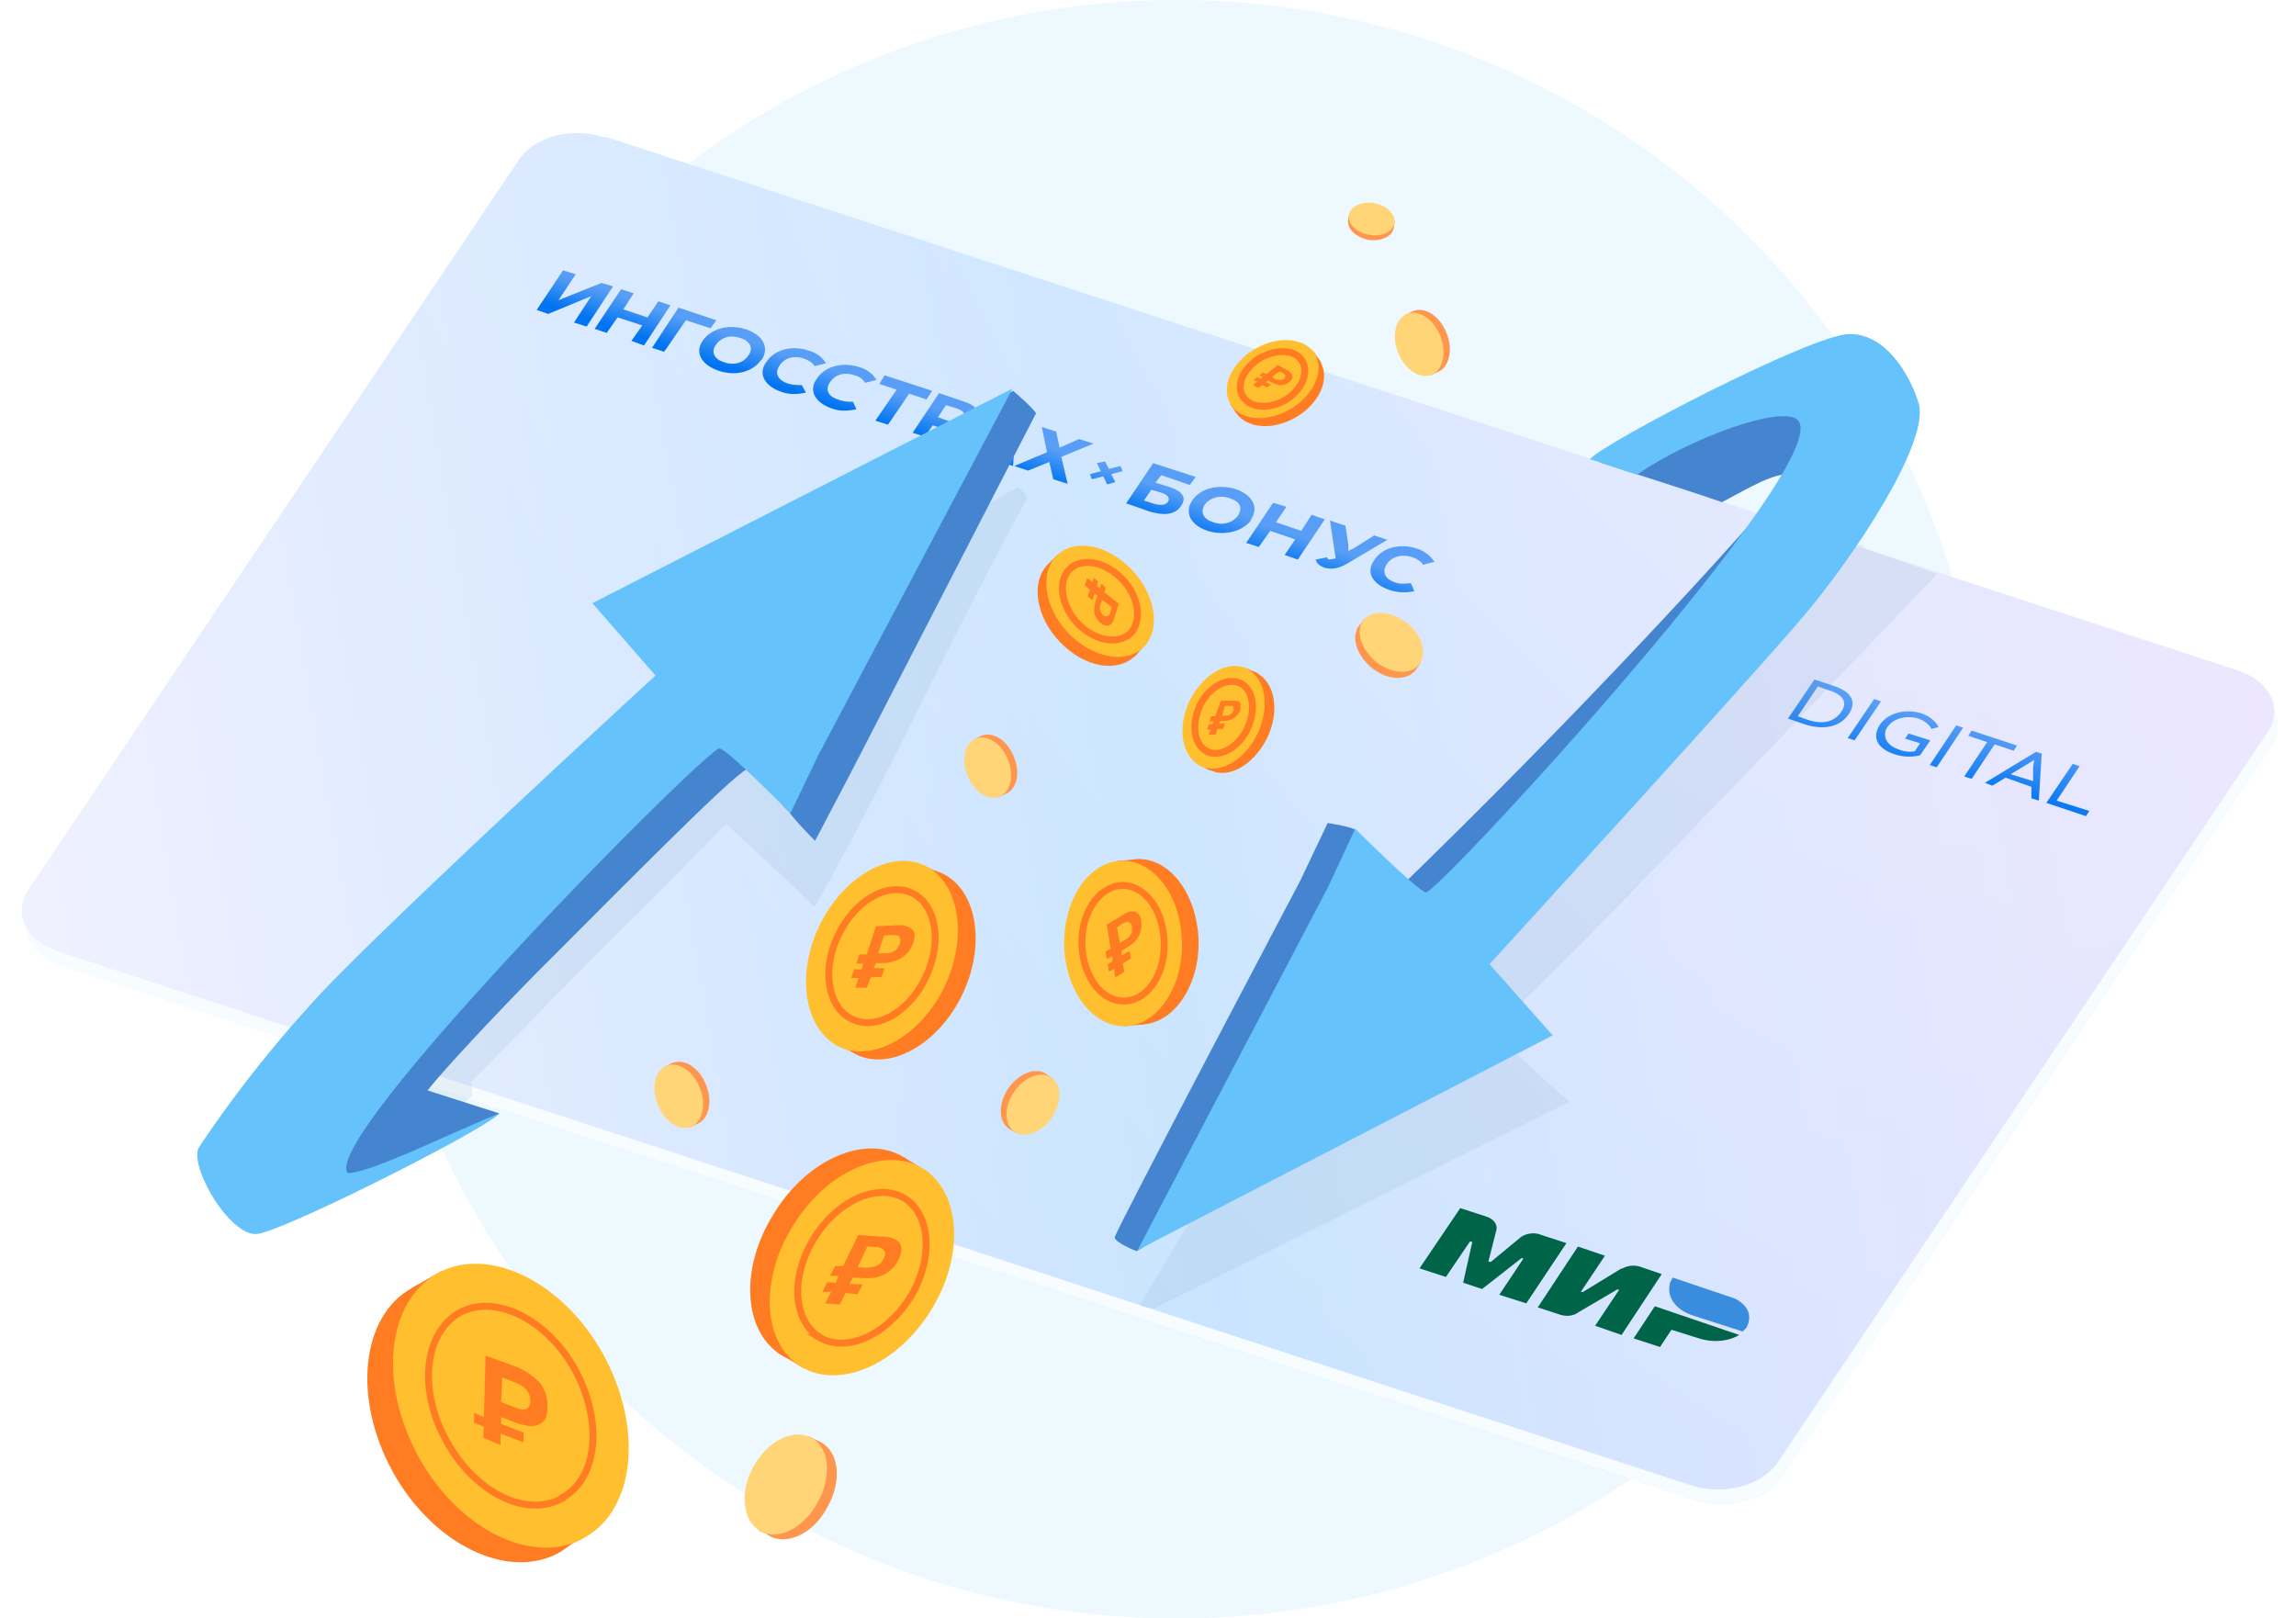 <svg viewBox="0 0 400 282" width="400" height="282" fill="none" xmlns="http://www.w3.org/2000/svg"><path d="M205 282a141 141 0 1 0 0-282 141 141 0 0 0 0 282Z" fill="#EEF8FF"/><path d="m106 26.4 284.4 93c5.6 1.8 8 6.5 5.3 10.6l-85.3 127.3c-2.7 4-9.5 5.9-15.2 4l-284.3-93c-5.6-1.8-8-6.5-5.3-10.6L90.9 30.4c2.8-4.1 9.5-5.9 15.2-4Z" fill="url(#a)"/><path d="m106 26.4 284.4 93c5.6 1.8 8 6.5 5.3 10.6l-85.3 127.3c-2.7 4-9.5 5.9-15.2 4l-284.3-93c-5.6-1.8-8-6.5-5.3-10.6L90.9 30.4c2.8-4.1 9.5-5.9 15.2-4Z" fill="#F7FCFF"/><path d="m105.4 23.8 284.4 93c5.6 1.8 8 6.6 5.3 10.7l-85.4 127.3c-2.7 4-9.4 5.9-15.1 4l-284.4-93c-5.6-1.8-8-6.6-5.3-10.7L90.3 28c2.7-4.2 9.4-6 15.1-4Z" fill="url(#b)"/><path d="m105.4 23.8 284.4 93c5.6 1.8 8 6.6 5.3 10.7l-85.4 127.3c-2.7 4-9.4 5.9-15.1 4l-284.4-93c-5.6-1.8-8-6.6-5.3-10.7L90.3 28c2.7-4.2 9.4-6 15.1-4Z" fill="url(#c)" fill-opacity=".3"/><path d="M304.3 228a5 5 0 0 0-2.8-2l-10.1-3.4-.5 1v.2c-.5 2.2 1 4.4 4 5.4l8.7 2.8.6-.6c.7-1.2.7-2.4.1-3.4Z" fill="#3A8DDE"/><path d="m282.5 221-6.7 4.1h-.4l4.2-6.3-4.7-1.6-7 10.6 4 1.3c1 .3 2.2.2 3-.4l6.8-4h.4l-4.2 6.3 4.6 1.6 7-10.6-3.8-1.3a4 4 0 0 0-3.2.4Zm-17.6-5.4-5.2 4.3-.4-.1 1.4-5.5c.2-1-.5-1.9-1.7-2.3l-4.6-1.5-7.1 10.5 4.6 1.5 4.2-6.2.4.1-1.6 7.1 3.3 1.1 6.9-5.4.3.1-4.2 6.3 4.7 1.5 7-10.5-4.6-1.5c-1-.4-2.5-.2-3.4.5Zm23.4 12-3.7 5.6 4.6 1.5 2-3 4.8 1.5c2.5.8 5.2.5 7-.6l-14.7-5Z" fill="#006548"/><path d="m102.2 56.9-2.2-.7 3-4.6-7.5 3.1-2-.7 4.6-6.9 2.2.7-3 4.5 7.5-3 2 .6-4.6 7Z" fill="url(#d)"/><path d="m108.2 50.4 2.2.7-1.8 2.8 4.2 1.4 1.9-2.8 2.1.7-4.6 7-2.2-.8 1.9-2.7-4.3-1.4-1.9 2.7-2.1-.7 4.6-6.9Z" fill="url(#e)"/><path d="m115.7 61.3-2.1-.7 4.6-7 6.6 2.2-1 1.4-4.3-1.4-3.8 5.5Z" fill="url(#f)"/><path d="M132.7 62.7c1.4-2.2.2-4.3-2.7-5.3-3-1-6.1-.2-7.6 2-1.4 2-.2 4.2 2.8 5.2s6 .2 7.5-2Zm-6.6.4c-1.6-.5-2.3-1.7-1.4-3 1-1.4 2.6-1.8 4.3-1.2 1.7.5 2.3 1.8 1.4 3-.9 1.4-2.6 1.8-4.3 1.2Z" fill="url(#g)"/><path d="m156.2 67.9-3-1 .9-1.5 8.3 2.7-1 1.5-3-1-3.7 5.4-2.2-.7 3.7-5.4Z" fill="url(#h)"/><path d="M163.6 68.5 168 70c2.3.7 3 2.1 2.1 3.6-1 1.6-3.5 1.9-5.6 1.2l-2-.7-1.4 2-2.1-.7 4.6-6.9Zm1.8 4.9c1 .3 2 .1 2.4-.6.5-.7 0-1.2-1-1.6l-2-.6-1.4 2.1 2 .7Z" fill="url(#i)"/><path d="m186 84.3-1.1-4.7 5.6-2.3-2.5-.8-3.4 1.5-.6-2.8-2.5-.8.9 4.4-5.7 2.4 2.4.8 3.7-1.5.7 3 2.5.8Z" fill="url(#j)"/><path d="m174.3 80.5 2.2.7.5-8.4-2-.6-8.8 5.6 2.2.7 2-1.3 4 1.3v2Zm-2.3-4.3 2.7-1.8-.1 2.6-2.6-.8Z" fill="url(#k)"/><path d="M137.2 66.8c-1.7-.6-2.3-1.8-1.4-3.1.9-1.4 2.6-1.8 4.3-1.2.8.3 1.5.7 1.8 1.3l2-.5a5 5 0 0 0-3-2.2c-2.9-1-6-.2-7.4 2-1.5 2-.3 4.2 2.7 5.2 1.4.5 2.9.4 4.2.1l-.7-1.3c-.7 0-1.5 0-2.5-.3Z" fill="url(#l)"/><path d="M146 69.6c-1.7-.5-2.3-1.7-1.4-3 .9-1.4 2.6-1.8 4.3-1.2.8.2 1.5.7 1.8 1.3l2-.5a5 5 0 0 0-2.9-2.2c-3-1-6.1-.2-7.5 2-1.5 2-.3 4.2 2.7 5.2 1.4.5 2.9.4 4.2.1l-.6-1.3c-.8 0-1.6 0-2.6-.4Z" fill="url(#m)"/><path d="m207.3 84.5-5-1.7-1 1.3 2.6.8c2.2.8 2.8 1.8 1.9 3.2-1 1.6-3 1.8-5.6 1l-4-1.4 4.7-7 7.4 2.4-1 1.4Zm-6.7.8-1.3 1.9 1.8.6c1.2.3 2 .2 2.4-.4.3-.5.1-1.1-1-1.5l-2-.6Z" fill="url(#n)"/><path d="M218 90.6c-1.5 2-4.6 2.8-7.6 1.9-3-1-4.1-3.2-2.7-5.3 1.4-2.1 4.5-2.9 7.5-2 3 1 4.2 3.2 2.7 5.4Zm-2.3-.8c.9-1.4.2-2.5-1.5-3-1.6-.6-3.4-.1-4.3 1.1-.9 1.4-.2 2.6 1.5 3.1 1.6.6 3.4.1 4.3-1.2Z" fill="url(#o)"/><path d="m225.7 94-4.4-1.5-2 2.8-2.2-.7 4.7-7 2.3.7-1.8 2.7 4.4 1.5 1.8-2.8 2.3.8-4.7 7-2.3-.8 1.9-2.8Z" fill="url(#p)"/><path d="m241.8 94-7.1 4.2c-1.4.8-2.6 1.1-4 .7-.5-.2-1.3-.6-1.5-1.4l2-.4c0 .2.1.3.4.4l1.1-.2-1-6.6 2.7.9.5 3.3V96l1-.5 3.5-2.2 2.4.8Z" fill="url(#q)"/><path d="m245.8 101.6.6 1.4c-1.3.3-2.8.3-4.3-.2-3-1-4.2-3.1-2.7-5.2 1.4-2.2 4.5-3 7.5-2 1.5.5 2.4 1.4 3 2.3l-2 .5c-.3-.6-1-1-1.8-1.3-1.7-.6-3.6-.2-4.5 1.2-.9 1.4-.3 2.6 1.5 3.2.8.3 1.7.2 2.7.1Z" fill="url(#r)"/><path d="m189.9 82.6 1.9-.5-.7-1.4 1.4-.3.7 1.3 2-.5.4.9-2 .5.7 1.4-1.4.4-.7-1.4-2 .5-.3-.9Z" fill="url(#s)"/><path d="m316.1 118.4 3 1c4 1.2 4.2 3.2 3 5-1.3 2-4 3-7.7 1.8l-2.9-1 4.6-6.8Zm.6 1.2-3.5 5.2 1.7.6c2.9 1 4.8.2 5.9-1.4 1-1.5.6-2.9-2.4-3.8l-1.7-.6Z" fill="url(#t)"/><path d="m326.5 121.8 1.2.4-4.6 6.8-1.2-.4 4.6-6.8Z" fill="url(#u)"/><path d="m333.6 130.9.9-1.4-2.6-.8.6-.9 3.8 1.2-1.8 2.6a8 8 0 0 1-4.5-.2c-3-1-3.9-3-2.5-5.1 1.3-2 4.3-2.9 7.3-2 1.6.6 2.6 1.6 2.9 2.4l-1.2.3c-.4-.7-1-1.3-2.3-1.8-2-.6-4.3-.1-5.4 1.5-1 1.6 0 3.2 1.8 3.8.8.4 2 .6 3 .4Z" fill="url(#v)"/><path d="m340.8 126.4 1.2.4-4.6 6.9-1.2-.4 4.6-6.9Z" fill="url(#w)"/><path d="m343.5 127.3 7.9 2.6-.6.9-3.3-1.1-4 6-1.3-.4 4-6-3.3-1.1.6-.9Z" fill="url(#x)"/><path d="m354.7 131 1 .3-.5 8.2-1.3-.4v-2l-4.5-1.6-2.3 1.4-1.3-.5 8.9-5.4Zm-4.4 3.9 3.9 1.2v-2.5l.2-1.2-1.3.8-2.8 1.7Z" fill="url(#y)"/><path d="m361.1 133.1 1.2.4-4 6 5.7 1.8-.6.9-6.9-2.3 4.6-6.8Z" fill="url(#z)"/><path d="m236.4 109.6 1.3-1.8 9.8 7.7-1 1.4-10-7.3Z" fill="#FF964E"/><path d="M244.4 109.6c-2.7-2.1-6-2.4-7.6-.6-1.5 1.9-.5 5.1 2.1 7.3 2.7 2.2 6 2.4 7.6.6 1.5-1.9.5-5.1-2.1-7.3Z" fill="#FF964E"/><path d="M245.1 108.6c-2.6-2.2-6-2.4-7.5-.6-1.5 1.8-.6 5 2.1 7.3 2.7 2.1 6 2.4 7.5.5 1.5-1.8.6-5-2-7.2Z" fill="#FFD577"/><path d="M197.8 114.3c3-3.1 2-9.2-2.2-13.5-4.2-4.4-10-5.5-13.1-2.4-3 3.1-2 9.2 2.2 13.5 4.2 4.4 10 5.4 13 2.4Z" fill="#FF7C22"/><path d="m184.3 96.6-1.8 1.8 14.9 16.2 2-2.1-15.1-15.9Z" fill="#FF7C22"/><path d="M199.3 112.7c3-3.1 2-9.2-2.2-13.5-4.2-4.4-10-5.4-13-2.4-3.1 3.1-2.1 9.2 2 13.5 4.3 4.4 10.1 5.5 13.2 2.4Z" fill="#FFBF2E"/><path d="M197 110.3c2-2.2 1.4-6.4-1.5-9.4-3-3.1-7-3.8-9.2-1.7-2.1 2.2-1.4 6.4 1.5 9.5 3 3 7 3.7 9.2 1.6Z" stroke="#FF7C22" stroke-width="1.2" stroke-miterlimit="10"/><path d="M192.8 109c.3 0 .5 0 .8-.3.2-.2.4-.5.5-1l.8-2.5-2.5-2 .2-.8-.7-.7-.3.8-.5-.4.2-.8-.7-.6-.3.7-.9-.7-.4 1.3.9.8-.4 1.1.8.7.4-1.2.5.4-.4 1.1-.2 1.4a3.2 3.2 0 0 0 1.2 2.3c.3.2.6.4 1 .4Zm-1-2.3-.2-.6.1-.7.3-.9 1.7 1.3-.3 1c0 .2-.2.4-.3.5l-.4.1c-.2 0-.3 0-.5-.2l-.4-.5ZM198 149.7c-5.7.4-10 7.2-9.7 15.2.3 8 5.2 14 10.8 13.6 5.7-.4 10-7.1 9.7-15-.4-8-5.2-14.2-10.9-13.8Z" fill="#FF7C22"/><path d="m195.8 178.8 3.3-.3-.5-28.8-3.9.3 1.1 28.8Z" fill="#FF7C22"/><path d="M195 150c-5.6.4-9.9 7.2-9.6 15.1.4 8 5.2 14 10.9 13.7 5.6-.4 10-7.2 9.6-15.1-.3-8-5.2-14.1-10.8-13.7Z" fill="#FFBF2E"/><path d="M195.2 154.3c-3.9.3-7 5-6.7 10.6.3 5.5 3.6 9.8 7.6 9.5 4-.2 7-5 6.7-10.5-.2-5.6-3.6-9.9-7.6-9.6Z" stroke="#FF7C22" stroke-width="1.2" stroke-miterlimit="10"/><path d="M198.3 159.2c-.3-.3-.6-.4-1-.4a3 3 0 0 0-1.5.5l-3 1.8.7 4.2-.9.5.2 1.3 1-.5v.9l-.8.5.2 1.3.9-.5.2 1.5 1.6-1-.3-1.4 1.4-.9-.2-1.3-1.4.8v-.8l1.2-.8a5 5 0 0 0 1.4-1.2 4.2 4.2 0 0 0 .8-3.2c0-.6-.2-1-.5-1.3Zm-1 3-.4.8a3 3 0 0 1-.8.7l-1 .6-.5-2.7 1-.7.8-.3c.2 0 .4.1.5.3.2 0 .3.3.3.6v.8ZM230 62.9c-2-2.8-6.7-3-10.7-.5-4 2.5-5.7 6.8-3.9 9.6 2 2.8 6.7 3 10.7.5 4-2.5 5.7-6.8 3.8-9.6Z" fill="#FF7C22"/><path d="m214.3 70.4 1.1 1.6 14.8-8.8-1.4-2-14.5 9.2Z" fill="#FF7C22"/><path d="M229 61.5c-2-2.8-6.7-3-10.7-.5-4 2.5-5.7 6.8-3.8 9.6 1.8 2.8 6.6 3 10.6.5s5.7-6.8 3.9-9.6Z" fill="#FFBF2E"/><path d="M226.8 62.8c-1.3-2-4.7-2-7.5-.3-2.8 1.8-4 4.8-2.7 6.7 1.4 2 4.7 2.1 7.5.4 2.8-1.8 4-4.8 2.7-6.8Z" stroke="#FF7C22" stroke-width="1.2" stroke-miterlimit="10"/><path d="m225.2 65.9-.1-.7-.7-.6-1.8-1-2 1.6-.5-.3-.7.5.6.3-.4.3-.6-.3-.6.5.6.3-.7.6.9.5.7-.5.9.4.6-.5-.9-.4.4-.3.8.4 1 .4a2.5 2.5 0 0 0 2-.6l.5-.6Zm-2 .3h-.4l-.6-.1-.6-.4 1.3-1 .6.3.4.3v.4l-.2.3-.4.2Z" fill="#FF7C22"/><path d="m175.7 138-1.7.9-4.4-10 1.4-.7 4.7 9.8Z" fill="#FF964E"/><path d="M169.6 134.7c1.2 2.8 3.7 4.4 5.6 3.6 2-.8 2.6-3.7 1.4-6.5-1.1-2.8-3.6-4.4-5.6-3.6-1.9.8-2.5 3.7-1.4 6.5Z" fill="#FF964E"/><path d="M168.6 135.2c1.1 2.8 3.6 4.4 5.5 3.6 2-.8 2.6-3.7 1.5-6.5-1.2-2.8-3.7-4.4-5.6-3.6-2 .8-2.6 3.7-1.4 6.5Z" fill="#FFD577"/><path d="m181.7 186.8 1.7 1.1-6.4 9.5-1.3-.8 6-9.8Z" fill="#FF964E"/><path d="M182.2 194.1c1.8-2.6 1.8-5.7 0-7-1.8-1.2-4.7-.1-6.5 2.5-1.8 2.6-1.8 5.7 0 7 1.8 1.2 4.7.1 6.5-2.5Z" fill="#FF964E"/><path d="M183.2 194.8c1.8-2.6 1.8-5.8 0-7-1.8-1.3-4.7-.2-6.5 2.4-1.8 2.6-1.8 5.7 0 7 1.8 1.2 4.7.2 6.5-2.4Z" fill="#FFD577"/><path d="m122 195.5-1.7.9-4.6-10.5 1.5-.7 4.9 10.3Z" fill="#FF964E"/><path d="M115.7 192c1.2 3 3.8 4.6 5.8 3.8 2-.8 2.7-3.9 1.5-6.8-1.2-3-3.8-4.6-5.8-3.8-2 .8-2.7 3.9-1.5 6.8Z" fill="#FF964E"/><path d="M114.6 192.5c1.2 3 3.8 4.6 5.8 3.8 2-.8 2.7-3.9 1.5-6.8-1.2-3-3.8-4.6-5.8-3.8-2 .8-2.7 3.9-1.5 6.8Z" fill="#FFD577"/><path d="m135.2 268-3-1.3 8.5-16.5 2.3 1.1-7.8 16.7Z" fill="#FF964E"/><path d="M133 256.4c-2.5 4.6-1.9 9.6 1.2 11.3 3.2 1.6 7.7-.7 10-5.2 2.5-4.5 2-9.5-1.2-11.2-3-1.7-7.6.6-10 5.1Z" fill="#FF964E"/><path d="M131.2 255.6c-2.4 4.5-1.8 9.5 1.3 11.2 3.1 1.7 7.6-.6 10-5.1 2.5-4.5 2-9.6-1.2-11.2-3.1-1.7-7.6.6-10 5Z" fill="#FFD577"/><path d="M97.3 270.6c8.8-5 10.3-19.2 3.3-32-7-12.7-20-19.1-28.8-14.2-8.9 4.9-10.4 19.2-3.4 32 7 12.7 20 19 28.9 14.2Z" fill="#FF7C22"/><path d="m77 221.4-5.2 3L96 271l6.2-3.4L77 221.4Z" fill="#FF7C22"/><path d="M101.7 268c9-4.9 10.4-19.2 3.4-32-7-12.7-20-19-28.8-14.2-9 5-10.4 19.2-3.4 32s20 19.1 28.8 14.2Z" fill="#FFBF2E"/><path d="M97.9 261c6.2-3.3 7.2-13.3 2.3-22.3-4.9-8.9-14-13.3-20.1-10-6.2 3.5-7.3 13.5-2.3 22.4 4.9 9 13.9 13.4 20.1 10Z" stroke="#FF7C22" stroke-width="1.2" stroke-miterlimit="10"/><path d="M87.3 247v1.1l3.9 1.5v1.7l-4-1.5v2l-3-1.3.1-1.9-1.7-.7v-1.7l1.7.7.3-10.7 5.5 2c1.7.8 3 1.7 4 2.8.9 1.2 1.3 2.6 1.3 4.2s-.5 2.6-1.5 3c-1 .5-2.3.3-4-.3l-2.6-1Zm4.5-4.7c-.4-.6-1-1-1.8-1.3l-2.5-1-.2 4.3 2.6 1c.7.3 1.4.4 1.8.2.4-.2.7-.7.7-1.3 0-.7-.1-1.3-.6-1.9ZM136.1 236.1c6.7 4.1 16.8-.3 22.7-9.8 5.9-9.6 5.2-20.6-1.4-24.7-6.6-4-16.8.3-22.6 9.9-6 9.5-5.3 20.5 1.3 24.6Z" fill="#FF7C22"/><path d="m161.3 204-3.9-2.4-22 34 4.6 2.8 21.3-34.4Z" fill="#FF7C22"/><path d="M139.5 238.1c6.7 4.1 16.8-.3 22.7-9.8 5.9-9.5 5.2-20.6-1.4-24.7-6.6-4-16.8.4-22.6 9.9-6 9.5-5.3 20.6 1.3 24.6Z" fill="#FFBF2E"/><path d="M142.7 233c4.7 2.8 11.7-.3 15.9-7 4-6.6 3.6-14.3-1-17.2-4.6-2.8-11.7.3-15.8 7-4.1 6.6-3.7 14.3 1 17.2Z" stroke="#FF7C22" stroke-width="1.2" stroke-miterlimit="10"/><path d="M157 217.4c0-.5-.3-1-.8-1.3-.6-.3-1.2-.6-2-.6l-4.7-.3-2.6 5.4h-1.4l-.9 1.7h1.5l-.5 1.2-1.5-.1-.8 1.7h1.5l-1 2 2.5.2 1-2 2.1.2.9-1.7-2.3-.1.6-1.1 2 .1c1 0 1.7 0 2.6-.3a5.8 5.8 0 0 0 3.4-3c.3-.8.5-1.4.4-2Zm-3.6 2.7a4 4 0 0 1-1 .6l-1.3.2-1.7-.1 1.7-3.6 1.6.1c.5 0 .9.1 1 .3.3.2.4.4.5.7 0 .2 0 .6-.2.9l-.6 1Z" fill="#FF7C22"/><g style="mix-blend-mode:multiply" filter="url(#A)"><path d="M54.2 209c1.9.8 25.6-15.4 27.9-18 0 0 .4 1 0-2.4 17.4-18.1 35.4-35.6 44.4-45.1 3.5 3.5 11 10 15.4 14.6 11.5-20.2 23.6-46.6 37.1-71.4-1.4-2.1-2-1.7-2-1.7l-61.2 36.2 10.6 11.8S73.2 179.4 64.7 189a222 222 0 0 0-18.5 23.3c-1.4 2.6 6.2-4 8-3.3Z" fill="#5788A7" fill-opacity=".1"/></g><path d="M52.4 209A155 155 0 0 0 87 194l-12.5-4c2.8-3.7 15.4-17 21.5-23 24.4-24.5 33.8-33.8 35-33.3 1.4.4 3.4 4.8 6.5 7.8 1 1.5 4.5 5 4.5 5l6.2-11.8L180.5 72c-1-1.4-4-3.9-4-3.9l-67.6 40.5 11 12.5s-55.2 49.2-64 59.5a226.7 226.7 0 0 0-18.9 24c-1.4 2.8 13.5 3.8 15.4 4.5Z" fill="#4585CF"/><path d="M44.8 215c4.7-.5 39.8-18.2 42.2-21-8.9 3.6-22.5 10.4-26.4 10.4-5.2-5.8 63-74.6 64.8-74 1.8.6 12.3 11.3 12.3 11.3l4.9-10.2 33.8-63.8-73.2 37.4 11 12.6S62.7 165 53.8 175.4A208.2 208.2 0 0 0 34.6 200c-1.6 3.4 5.5 15.5 10.2 15Z" fill="#65C2FB"/><g style="mix-blend-mode:multiply" filter="url(#B)"><path d="M319.4 99.1c.6-1.3 1-2.3 1.2-3.1-3.3 1.4-7.8 3.5-9.2 3.1-2-.5 11.2-11 9.2-3.1 2.6-1 4.5-1.7 3.9-.5 2 .5 0 0 13 4.5-42 44-66 69-77.5 79.5 5.5 5.5 13.4 12.5 13.4 12.5L201 228s-1 0-2.5-.5l36.8-61.3L240 156l3.5 1.6c3 3 7.4 9 8.7 9.5 1.3.4 16.1-16 40.2-40.5 5-5 16.2-17.8 19.2-20-2.4-1.5 2.6-12.1 7.7-7.5Z" fill="#5788A7" fill-opacity=".1"/></g><path d="M278.7 80.5c-2.3-.6 12.6 4 21.3 7 5.3-2.8 8.7-5 12.5-5-9.5 11.5-38 42.5-69 72.5-1.3-.4-4.4-7.5-7.5-10.5-1.3-.6-4.7-1.1-4.7-1.1l-4.8 10.1s-32.3 61.2-32.3 62.1c0 .9 3.8 2.4 3.8 2.4l67-39-11-12.5s58.6-76.1 67.3-86.4c8.8-10.3-11.5-10.8-10.2-13.6 1.3-2.8-30 14.7-32.4 14Z" fill="#4585CF"/><path d="M322.2 58.2c-6.4 0-42.9 19-45.2 21.8 3 .9 4.8 1.7 8.2 2.7 9.4-6.5 25.4-12.2 28-9.5 7 7-63 82.8-64.8 82.3-1.8-.6-12.3-11.1-12.3-11.1l-4.7 10.1-33.2 63.3 72.3-37.4-11-12.4s45.8-50.1 54.5-60.4c8.8-10.3 22.1-30.3 20.3-37.2-1.4-4.8-5.6-12.2-12-12.2Z" fill="#65C2FB"/><path d="m251 64.5-1.7.9-4.6-10.5 1.5-.7 4.9 10.3Z" fill="#FF964E"/><path d="M244.7 61c1.2 3 3.8 4.6 5.8 3.8 2-.8 2.7-3.9 1.5-6.8-1.2-3-3.8-4.6-5.8-3.8-2 .8-2.7 3.9-1.5 6.8Z" fill="#FF964E"/><path d="M243.6 61.5c1.2 3 3.8 4.6 5.8 3.8 2-.8 2.7-3.9 1.5-6.8-1.2-3-3.8-4.6-5.8-3.8-2 .8-2.7 3.9-1.5 6.8Z" fill="#FFD577"/><path d="m234.8 38.8.2-1.4 8 1.1-.2 1.2-8-1Z" fill="#FF964E"/><path d="M239.3 36.3c-2.2-.4-4.2.5-4.4 2-.3 1.6 1.3 3 3.5 3.5 2.2.3 4.2-.6 4.4-2.1.3-1.5-1.3-3-3.5-3.4Z" fill="#FF964E"/><path d="M239.4 35.4c-2.2-.4-4.2.6-4.4 2-.3 1.6 1.3 3.1 3.5 3.5 2.2.4 4.2-.5 4.4-2 .3-1.6-1.3-3.1-3.5-3.5Z" fill="#FFD577"/><path d="M164.2 152.2c-6-2.8-14.3 2-18.4 10.6-4.1 8.7-2.5 18 3.5 21 6 2.8 14.3-2 18.4-10.6 4.1-8.7 2.5-18.1-3.5-21Z" fill="#FF7C22"/><path d="m145.7 182 3.6 1.7 15.6-31-4.2-2-15 31.4Z" fill="#FF7C22"/><path d="M161.1 150.8c-6-2.8-14.3 2-18.4 10.6-4.1 8.7-2.5 18 3.5 21 6 2.8 14.3-2 18.4-10.6 4.1-8.7 2.5-18.1-3.5-21Z" fill="#FFBF2E"/><path d="M158.9 155.6c-4.3-2-10 1.3-12.9 7.4-2.9 6-1.8 12.6 2.5 14.6 4.2 2 10-1.3 12.8-7.4 2.9-6 1.8-12.6-2.4-14.6Z" stroke="#FF7C22" stroke-width="1.2" stroke-miterlimit="10"/><path d="M159.3 162.6c-.2-.5-.4-.8-.9-1-.5-.3-1-.4-1.8-.4l-4 .2-1.6 4.9h-1.3l-.5 1.6h1.2l-.3 1h-1.3l-.5 1.5h1.3l-.6 1.7h2l.7-1.8 1.9-.1.5-1.5h-1.9l.4-.9h1.7c.8-.1 1.5-.3 2.2-.6a5 5 0 0 0 2.6-2.9c.2-.7.3-1.2.2-1.7Zm-2.9 2.6c-.2.3-.5.5-.8.6-.3.2-.6.3-1 .3H153l1-3.1 1.5-.1 1 .1c.1.2.3.3.3.6.1.2 0 .5 0 .8l-.5.8ZM218.9 117.2c-3.3-1.5-7.8 1-10 5.7s-1.4 9.8 2 11.3c3.2 1.6 7.6-1 9.9-5.7 2.2-4.7 1.3-9.7-2-11.3Z" fill="#FF7C22"/><path d="m208.9 133.3 2 1 8.4-16.9-2.3-1-8.1 17Z" fill="#FF7C22"/><path d="M217.2 116.5c-3.3-1.6-7.7 1-10 5.7-2.2 4.7-1.3 9.7 2 11.3 3.2 1.5 7.7-1 9.9-5.7s1.4-9.8-2-11.3Z" fill="#FFBF2E"/><path d="M216 119c-2.3-1-5.4.7-7 4-1.5 3.3-1 6.8 1.4 8 2.2 1 5.4-.8 6.9-4 1.6-3.4 1-7-1.3-8Z" stroke="#FF7C22" stroke-width="1.2" stroke-miterlimit="10"/><path d="M216.2 122.8c0-.3-.2-.4-.5-.6-.2 0-.5-.2-1-.1h-2l-1 2.7h-.7l-.3.9h.7l-.2.5h-.6l-.3.9h.6l-.3.9h1.2l.3-1h1l.3-1-1 .1.2-.5h1a3 3 0 0 0 1-.3 2.7 2.7 0 0 0 1.5-1.6v-.9Zm-1.5 1.4-.5.4a2 2 0 0 1-.6.1h-.7l.5-1.7h1.3l.2.3v.5l-.2.4Z" fill="#FF7C22"/><defs><linearGradient id="a" x1="4.8" y1="163.9" x2="390.4" y2="97.3" gradientUnits="userSpaceOnUse"><stop stop-color="#F0F1FF"/><stop offset=".5" stop-color="#C8E3FF"/><stop offset="1" stop-color="#E7E1FF"/></linearGradient><linearGradient id="b" x1="4.2" y1="161.4" x2="389.7" y2="94.8" gradientUnits="userSpaceOnUse"><stop stop-color="#F0F1FF"/><stop offset=".5" stop-color="#C8E3FF"/><stop offset="1" stop-color="#E7E1FF"/></linearGradient><linearGradient id="d" x1="98.7" y1="54.1" x2="100.5" y2="48.8" gradientUnits="userSpaceOnUse"><stop stop-color="#0074F1"/><stop offset="1" stop-color="#589EF6"/></linearGradient><linearGradient id="e" x1="108.6" y1="57.6" x2="110.4" y2="52.3" gradientUnits="userSpaceOnUse"><stop stop-color="#0074F1"/><stop offset="1" stop-color="#589EF6"/></linearGradient><linearGradient id="f" x1="117.5" y1="60.8" x2="119.2" y2="55.4" gradientUnits="userSpaceOnUse"><stop stop-color="#0074F1"/><stop offset="1" stop-color="#589EF6"/></linearGradient><linearGradient id="g" x1="125.7" y1="63.8" x2="127.5" y2="58.3" gradientUnits="userSpaceOnUse"><stop stop-color="#0074F1"/><stop offset="1" stop-color="#589EF6"/></linearGradient><linearGradient id="h" x1="153.6" y1="73.7" x2="155.4" y2="68.3" gradientUnits="userSpaceOnUse"><stop stop-color="#0074F1"/><stop offset="1" stop-color="#589EF6"/></linearGradient><linearGradient id="i" x1="162.9" y1="76.9" x2="164.7" y2="71.5" gradientUnits="userSpaceOnUse"><stop stop-color="#0074F1"/><stop offset="1" stop-color="#589EF6"/></linearGradient><linearGradient id="j" x1="181" y1="83.3" x2="182.7" y2="78" gradientUnits="userSpaceOnUse"><stop stop-color="#0074F1"/><stop offset="1" stop-color="#589EF6"/></linearGradient><linearGradient id="k" x1="171.2" y1="79.8" x2="172.9" y2="74.4" gradientUnits="userSpaceOnUse"><stop stop-color="#0074F1"/><stop offset="1" stop-color="#589EF6"/></linearGradient><linearGradient id="l" x1="135.8" y1="67.4" x2="137.6" y2="61.9" gradientUnits="userSpaceOnUse"><stop stop-color="#0074F1"/><stop offset="1" stop-color="#589EF6"/></linearGradient><linearGradient id="m" x1="144.5" y1="70.5" x2="146.3" y2="65" gradientUnits="userSpaceOnUse"><stop stop-color="#0074F1"/><stop offset="1" stop-color="#589EF6"/></linearGradient><linearGradient id="n" x1="199.6" y1="89.9" x2="201.4" y2="84.6" gradientUnits="userSpaceOnUse"><stop stop-color="#0074F1"/><stop offset="1" stop-color="#589EF6"/></linearGradient><linearGradient id="o" x1="209.6" y1="93.6" x2="211.4" y2="88.2" gradientUnits="userSpaceOnUse"><stop stop-color="#0074F1"/><stop offset="1" stop-color="#589EF6"/></linearGradient><linearGradient id="p" x1="220.7" y1="97.4" x2="222.4" y2="92.1" gradientUnits="userSpaceOnUse"><stop stop-color="#0074F1"/><stop offset="1" stop-color="#589EF6"/></linearGradient><linearGradient id="q" x1="230.9" y1="101.1" x2="232.6" y2="95.7" gradientUnits="userSpaceOnUse"><stop stop-color="#0074F1"/><stop offset="1" stop-color="#589EF6"/></linearGradient><linearGradient id="r" x1="240.1" y1="104.5" x2="241.9" y2="99" gradientUnits="userSpaceOnUse"><stop stop-color="#0074F1"/><stop offset="1" stop-color="#589EF6"/></linearGradient><linearGradient id="s" x1="189.9" y1="86.5" x2="191.7" y2="81.2" gradientUnits="userSpaceOnUse"><stop stop-color="#0074F1"/><stop offset="1" stop-color="#589EF6"/></linearGradient><linearGradient id="t" x1="312.6" y1="131.1" x2="316.2" y2="120" gradientUnits="userSpaceOnUse"><stop stop-color="#0074F1"/><stop offset="1" stop-color="#589EF6"/></linearGradient><linearGradient id="u" x1="319.8" y1="132.8" x2="323.5" y2="121.5" gradientUnits="userSpaceOnUse"><stop stop-color="#0074F1"/><stop offset="1" stop-color="#589EF6"/></linearGradient><linearGradient id="v" x1="327.2" y1="134.6" x2="331" y2="123.2" gradientUnits="userSpaceOnUse"><stop stop-color="#0074F1"/><stop offset="1" stop-color="#589EF6"/></linearGradient><linearGradient id="w" x1="334.8" y1="136.4" x2="338.5" y2="125.1" gradientUnits="userSpaceOnUse"><stop stop-color="#0074F1"/><stop offset="1" stop-color="#589EF6"/></linearGradient><linearGradient id="x" x1="341.3" y1="137.8" x2="344.8" y2="126.9" gradientUnits="userSpaceOnUse"><stop stop-color="#0074F1"/><stop offset="1" stop-color="#589EF6"/></linearGradient><linearGradient id="y" x1="349.5" y1="139.5" x2="353.1" y2="128.6" gradientUnits="userSpaceOnUse"><stop stop-color="#0074F1"/><stop offset="1" stop-color="#589EF6"/></linearGradient><linearGradient id="z" x1="359.4" y1="142" x2="362.9" y2="131.3" gradientUnits="userSpaceOnUse"><stop stop-color="#0074F1"/><stop offset="1" stop-color="#589EF6"/></linearGradient><filter id="A" x="45" y="84" width="135" height="130" filterUnits="userSpaceOnUse" color-interpolation-filters="sRGB"><feFlood flood-opacity="0" result="BackgroundImageFix"/><feBlend in="SourceGraphic" in2="BackgroundImageFix" result="shape"/><feGaussianBlur stdDeviation=".5" result="effect1_foregroundBlur_7748_215327"/></filter><filter id="B" x="197.5" y="92.1" width="141" height="136.9" filterUnits="userSpaceOnUse" color-interpolation-filters="sRGB"><feFlood flood-opacity="0" result="BackgroundImageFix"/><feBlend in="SourceGraphic" in2="BackgroundImageFix" result="shape"/><feGaussianBlur stdDeviation=".5" result="effect1_foregroundBlur_7748_215327"/></filter><radialGradient id="c" cx="0" cy="0" r="1" gradientUnits="userSpaceOnUse" gradientTransform="rotate(146.3 144.9 60.5) scale(218.136 393.833)"><stop stop-color="#fff"/><stop offset="1" stop-color="#fff" stop-opacity="0"/></radialGradient></defs></svg>
